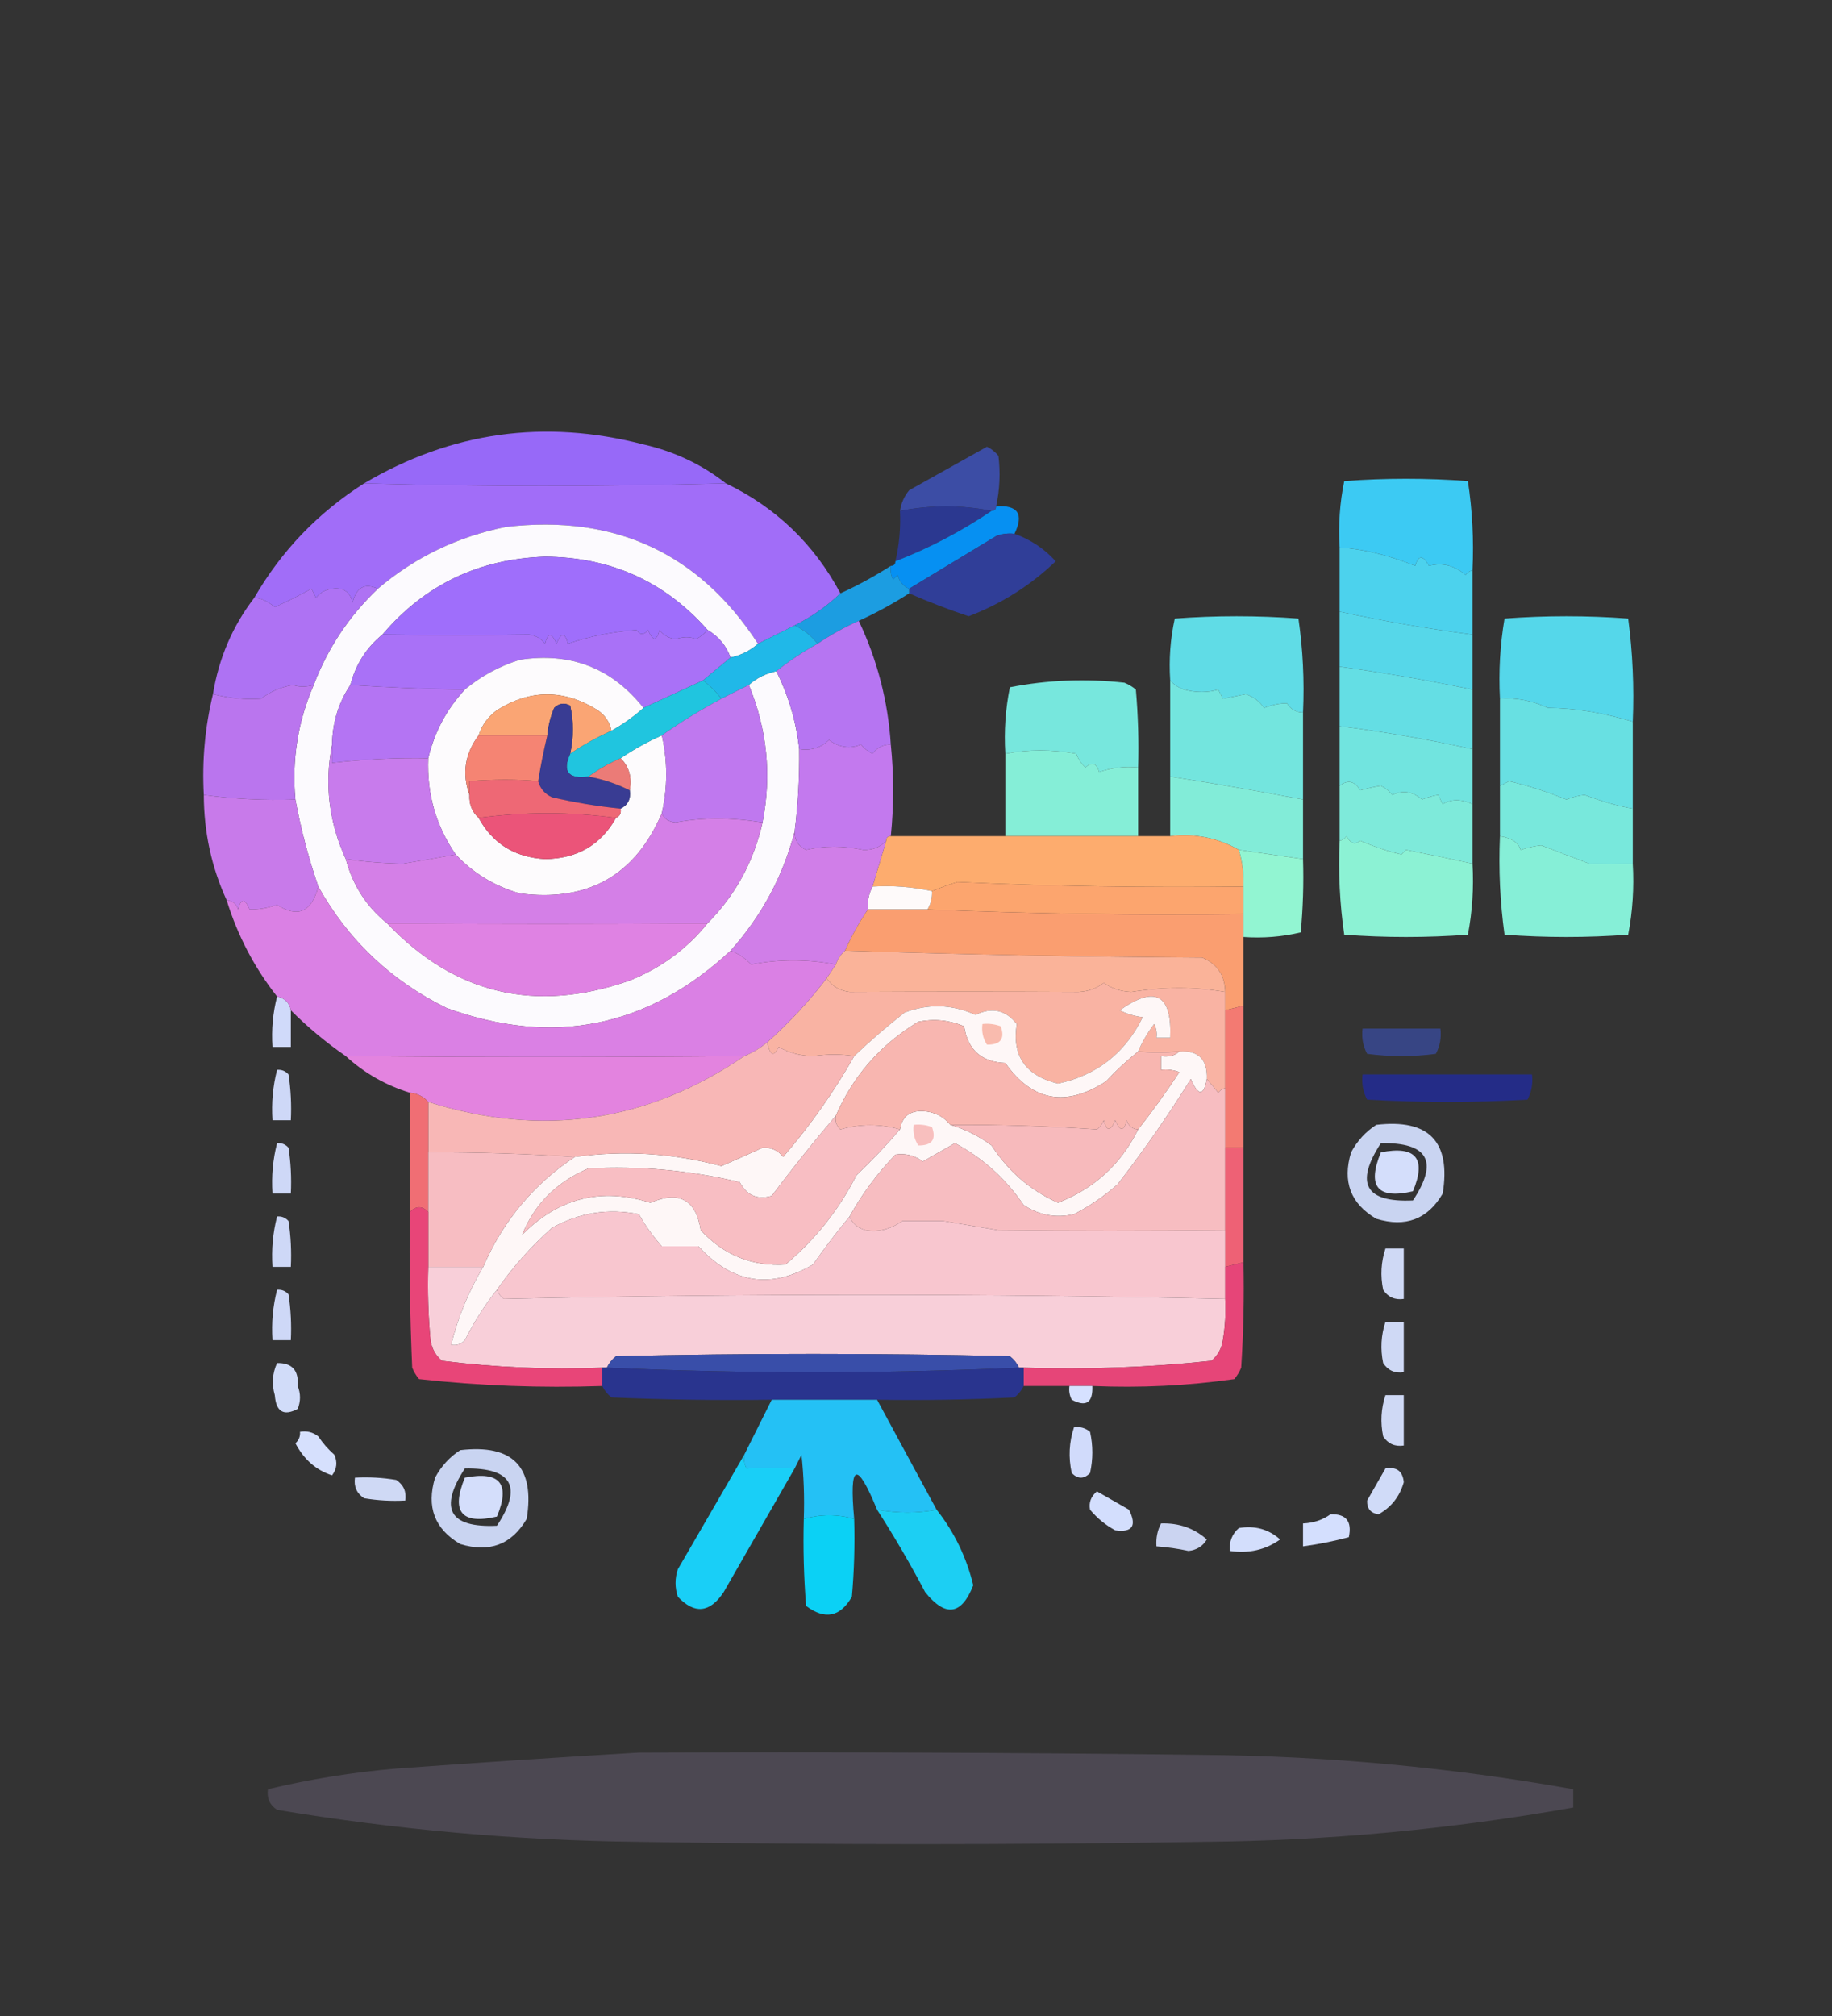 <svg xmlns="http://www.w3.org/2000/svg" xmlns:xlink="http://www.w3.org/1999/xlink" width="400px" height="440px" style="shape-rendering:geometricPrecision; text-rendering:geometricPrecision; image-rendering:optimizeQuality; fill-rule:evenodd; clip-rule:evenodd"><rect width="100%" height="100%" fill="#333333" stroke="none"/><g><path style="opacity:0.973" fill="#9a6bfd" d="M 158.5,105.5 C 131.469,106.2 105.135,106.2 79.5,105.5C 98.564,94.239 118.897,91.406 140.5,97C 147.227,98.533 153.227,101.366 158.5,105.5 Z"></path></g><g><path style="opacity:0.991" fill="#a26efa" d="M 79.5,105.5 C 105.135,106.2 131.469,106.2 158.5,105.5C 169.425,110.757 177.758,118.757 183.5,129.5C 180.516,132.326 177.183,134.659 173.5,136.5C 170.807,137.847 168.14,139.18 165.5,140.5C 152.64,120.743 134.307,112.243 110.5,115C 99.943,117.113 90.609,121.613 82.5,128.5C 79.645,127.18 77.812,128.18 77,131.5C 76.424,129.148 74.924,128.148 72.5,128.5C 71.005,128.709 69.839,129.376 69,130.5C 68.667,129.833 68.333,129.167 68,128.5C 65.404,129.938 62.738,131.271 60,132.5C 58.349,131.138 56.849,130.471 55.5,130.5C 61.431,120.235 69.431,111.902 79.5,105.5 Z"></path></g><g><path style="opacity:0.966" fill="#3c4ea9" d="M 217.5,110.5 C 217.5,111.167 217.167,111.5 216.5,111.5C 209.932,110.191 203.266,110.191 196.5,111.5C 196.751,109.83 197.418,108.33 198.5,107C 204.167,103.833 209.833,100.667 215.5,97.5C 216.478,97.977 217.311,98.643 218,99.5C 218.45,103.188 218.283,106.854 217.5,110.5 Z"></path></g><g><path style="opacity:0.96" fill="#2b3994" d="M 216.5,111.5 C 209.904,115.965 202.904,119.631 195.5,122.5C 196.344,118.901 196.677,115.234 196.5,111.5C 203.266,110.191 209.932,110.191 216.5,111.5 Z"></path></g><g><path style="opacity:1" fill="#3ccaf3" d="M 321.5,124.5 C 320.883,124.611 320.383,124.944 320,125.5C 317.57,123.392 314.904,122.725 312,123.5C 310.691,121.109 309.691,121.109 309,123.5C 303.134,121.152 297.634,119.818 292.5,119.5C 292.197,114.57 292.531,109.737 293.5,105C 302.5,104.333 311.5,104.333 320.5,105C 321.478,111.41 321.811,117.91 321.5,124.5 Z"></path></g><g><path style="opacity:1" fill="#fcfafe" d="M 165.5,140.5 C 163.819,142.008 161.819,143.008 159.5,143.5C 158.557,140.891 156.89,138.891 154.5,137.5C 145.163,126.92 133.33,121.586 119,121.5C 104.564,121.97 92.73,127.637 83.5,138.5C 79.99,141.358 77.657,145.024 76.5,149.5C 73.922,153.337 72.588,157.67 72.5,162.5C 70.805,171.11 71.805,179.443 75.5,187.5C 77.008,193.195 80.008,197.862 84.5,201.5C 99.327,217.037 116.993,221.203 137.5,214C 144.302,211.277 149.968,207.11 154.5,201.5C 160.564,195.378 164.564,188.044 166.5,179.5C 168.501,169.162 167.501,159.162 163.5,149.5C 165.181,147.992 167.181,146.992 169.5,146.5C 172.172,151.851 173.838,157.517 174.5,163.5C 174.575,169.529 174.241,175.529 173.5,181.5C 170.948,191.269 166.281,199.936 159.5,207.5C 141.444,224.278 120.778,228.445 97.5,220C 85.365,214.029 76.032,205.196 69.5,193.5C 67.359,187.268 65.692,180.934 64.5,174.5C 63.714,165.77 65.047,157.436 68.5,149.5C 71.572,141.43 76.239,134.43 82.5,128.5C 90.609,121.613 99.943,117.113 110.5,115C 134.307,112.243 152.64,120.743 165.5,140.5 Z"></path></g><g><path style="opacity:0.998" fill="#0690f2" d="M 217.5,110.5 C 222.26,110.201 223.594,112.201 221.5,116.5C 220.127,116.343 218.793,116.51 217.5,117C 211.103,120.859 204.77,124.692 198.5,128.5C 197.21,127.942 196.377,126.942 196,125.5C 195.667,125.833 195.333,126.167 195,126.5C 194.517,125.552 194.351,124.552 194.5,123.5C 195.167,123.5 195.5,123.167 195.5,122.5C 202.904,119.631 209.904,115.965 216.5,111.5C 217.167,111.5 217.5,111.167 217.5,110.5 Z"></path></g><g><path style="opacity:0.978" fill="#303f9a" d="M 221.5,116.5 C 225.025,117.759 228.025,119.759 230.5,122.5C 225.045,127.736 218.712,131.736 211.5,134.5C 207.07,133.024 202.737,131.358 198.5,129.5C 198.5,129.167 198.5,128.833 198.5,128.5C 204.77,124.692 211.103,120.859 217.5,117C 218.793,116.51 220.127,116.343 221.5,116.5 Z"></path></g><g><path style="opacity:1" fill="#9f6efb" d="M 154.5,137.5 C 153.828,138.267 152.995,138.934 152,139.5C 150.704,138.932 149.204,138.932 147.5,139.5C 146.006,139.291 144.839,138.624 144,137.5C 143.374,139.991 142.541,139.991 141.5,137.5C 140.575,138.641 139.741,138.641 139,137.5C 133.781,137.86 128.781,138.86 124,140.5C 123.374,138.009 122.541,138.009 121.5,140.5C 120.459,138.009 119.626,138.009 119,140.5C 118.161,139.376 116.994,138.709 115.5,138.5C 104.979,138.664 94.312,138.664 83.5,138.5C 92.73,127.637 104.564,121.97 119,121.5C 133.33,121.586 145.163,126.92 154.5,137.5 Z"></path></g><g><path style="opacity:0.925" fill="#1aa5ef" d="M 194.5,123.5 C 194.351,124.552 194.517,125.552 195,126.5C 195.333,126.167 195.667,125.833 196,125.5C 196.377,126.942 197.21,127.942 198.5,128.5C 198.5,128.833 198.5,129.167 198.5,129.5C 194.966,131.766 191.3,133.766 187.5,135.5C 184.339,136.913 181.339,138.58 178.5,140.5C 177.218,138.82 175.551,137.487 173.5,136.5C 177.183,134.659 180.516,132.326 183.5,129.5C 187.327,127.754 190.993,125.754 194.5,123.5 Z"></path></g><g><path style="opacity:1" fill="#4cd2ed" d="M 292.5,119.5 C 297.634,119.818 303.134,121.152 309,123.5C 309.691,121.109 310.691,121.109 312,123.5C 314.904,122.725 317.57,123.392 320,125.5C 320.383,124.944 320.883,124.611 321.5,124.5C 321.5,129.167 321.5,133.833 321.5,138.5C 311.928,137.268 302.261,135.601 292.5,133.5C 292.5,128.833 292.5,124.167 292.5,119.5 Z"></path></g><g><path style="opacity:1" fill="#56d7e9" d="M 292.5,133.5 C 302.261,135.601 311.928,137.268 321.5,138.5C 321.5,142.5 321.5,146.5 321.5,150.5C 312.141,148.55 302.475,146.883 292.5,145.5C 292.5,141.5 292.5,137.5 292.5,133.5 Z"></path></g><g><path style="opacity:1" fill="#a971f7" d="M 154.5,137.5 C 156.89,138.891 158.557,140.891 159.5,143.5C 157.5,145.167 155.5,146.833 153.5,148.5C 149.167,150.5 144.833,152.5 140.5,154.5C 133.593,145.806 124.593,142.306 113.5,144C 109.025,145.402 105.025,147.569 101.5,150.5C 93.04,150.382 84.706,150.049 76.5,149.5C 77.657,145.024 79.99,141.358 83.5,138.5C 94.312,138.664 104.979,138.664 115.5,138.5C 116.994,138.709 118.161,139.376 119,140.5C 119.626,138.009 120.459,138.009 121.5,140.5C 122.541,138.009 123.374,138.009 124,140.5C 128.781,138.86 133.781,137.86 139,137.5C 139.741,138.641 140.575,138.641 141.5,137.5C 142.541,139.991 143.374,139.991 144,137.5C 144.839,138.624 146.006,139.291 147.5,139.5C 149.204,138.932 150.704,138.932 152,139.5C 152.995,138.934 153.828,138.267 154.5,137.5 Z"></path></g><g><path style="opacity:0.989" fill="#b073f5" d="M 82.5,128.5 C 76.239,134.43 71.572,141.43 68.5,149.5C 66.799,149.966 65.299,149.966 64,149.5C 61.371,149.928 59.038,150.928 57,152.5C 53.61,152.743 50.11,152.409 46.5,151.5C 47.772,143.661 50.772,136.661 55.5,130.5C 56.849,130.471 58.349,131.138 60,132.5C 62.738,131.271 65.404,129.938 68,128.5C 68.333,129.167 68.667,129.833 69,130.5C 69.839,129.376 71.005,128.709 72.5,128.5C 74.924,128.148 76.424,129.148 77,131.5C 77.812,128.18 79.645,127.18 82.5,128.5 Z"></path></g><g><path style="opacity:1" fill="#60dce6" d="M 284.5,155.5 C 282.983,155.489 281.816,154.823 281,153.5C 279.417,153.493 277.751,153.826 276,154.5C 275.009,153.061 273.676,152.061 272,151.5C 270.333,151.833 268.667,152.167 267,152.5C 266.667,151.833 266.333,151.167 266,150.5C 263.684,151.196 261.184,151.196 258.5,150.5C 257.261,150.058 256.261,149.391 255.5,148.5C 255.2,143.901 255.533,139.401 256.5,135C 265.5,134.333 274.5,134.333 283.5,135C 284.479,141.744 284.812,148.578 284.5,155.5 Z"></path></g><g><path style="opacity:1" fill="#fdfbfd" d="M 140.5,154.5 C 138.381,156.4 136.047,158.066 133.5,159.5C 133.141,157.629 132.141,156.129 130.5,155C 123.138,150.402 115.804,150.402 108.5,155C 106.536,156.451 105.203,158.284 104.5,160.5C 101.5,164.508 100.834,168.841 102.5,173.5C 102.402,175.553 103.069,177.22 104.5,178.5C 107.569,184.128 112.402,187.128 119,187.5C 126.023,187.414 131.19,184.414 134.5,178.5C 135.338,178.158 135.672,177.492 135.5,176.5C 137.104,175.713 137.771,174.38 137.5,172.5C 138.01,169.612 137.344,167.279 135.5,165.5C 138.304,163.595 141.304,161.929 144.5,160.5C 145.78,166.18 145.78,171.847 144.5,177.5C 138.682,191.081 128.349,196.914 113.5,195C 108.005,193.424 103.338,190.591 99.5,186.5C 95.178,180.221 93.178,173.221 93.5,165.5C 94.867,159.764 97.534,154.764 101.5,150.5C 105.025,147.569 109.025,145.402 113.5,144C 124.593,142.306 133.593,145.806 140.5,154.5 Z"></path></g><g><path style="opacity:1" fill="#20b8e8" d="M 173.5,136.5 C 175.551,137.487 177.218,138.82 178.5,140.5C 175.291,142.265 172.291,144.265 169.5,146.5C 167.181,146.992 165.181,147.992 163.5,149.5C 161.517,150.471 159.517,151.471 157.5,152.5C 156.375,151 155.041,149.667 153.5,148.5C 155.5,146.833 157.5,145.167 159.5,143.5C 161.819,143.008 163.819,142.008 165.5,140.5C 168.14,139.18 170.807,137.847 173.5,136.5 Z"></path></g><g><path style="opacity:1" fill="#55d7ea" d="M 356.5,157.5 C 349.998,155.547 343.831,154.547 338,154.5C 334.463,152.895 330.963,152.228 327.5,152.5C 327.192,146.575 327.525,140.741 328.5,135C 337.5,134.333 346.5,134.333 355.5,135C 356.481,142.413 356.814,149.913 356.5,157.5 Z"></path></g><g><path style="opacity:1" fill="#b474f3" d="M 76.5,149.5 C 84.706,150.049 93.04,150.382 101.5,150.5C 97.534,154.764 94.867,159.764 93.5,165.5C 86.588,165.368 79.588,165.702 72.5,166.5C 72.5,165.167 72.5,163.833 72.5,162.5C 72.588,157.67 73.922,153.337 76.5,149.5 Z"></path></g><g><path style="opacity:0.997" fill="#b675f2" d="M 187.5,135.5 C 191.551,144.036 193.884,153.036 194.5,162.5C 192.857,162.48 191.524,163.147 190.5,164.5C 189.522,164.023 188.689,163.357 188,162.5C 185.58,163.488 183.247,163.155 181,161.5C 179.211,163.229 177.044,163.896 174.5,163.5C 173.838,157.517 172.172,151.851 169.5,146.5C 172.291,144.265 175.291,142.265 178.5,140.5C 181.339,138.58 184.339,136.913 187.5,135.5 Z"></path></g><g><path style="opacity:1" fill="#64dee4" d="M 292.5,145.5 C 302.475,146.883 312.141,148.55 321.5,150.5C 321.5,154.833 321.5,159.167 321.5,163.5C 311.693,161.359 302.027,159.693 292.5,158.5C 292.5,154.167 292.5,149.833 292.5,145.5 Z"></path></g><g><path style="opacity:1" fill="#faa574" d="M 133.5,159.5 C 130.339,160.913 127.339,162.58 124.5,164.5C 125.266,160.918 125.266,157.418 124.5,154C 123.216,153.316 122.049,153.483 121,154.5C 120.187,156.436 119.687,158.436 119.5,160.5C 114.5,160.5 109.5,160.5 104.5,160.5C 105.203,158.284 106.536,156.451 108.5,155C 115.804,150.402 123.138,150.402 130.5,155C 132.141,156.129 133.141,157.629 133.5,159.5 Z"></path></g><g><path style="opacity:1" fill="#20c5df" d="M 153.5,148.5 C 155.041,149.667 156.375,151 157.5,152.5C 152.963,154.93 148.63,157.597 144.5,160.5C 141.304,161.929 138.304,163.595 135.5,165.5C 133.004,166.58 130.67,167.914 128.5,169.5C 124.065,170.078 122.732,168.411 124.5,164.5C 127.339,162.58 130.339,160.913 133.5,159.5C 136.047,158.066 138.381,156.4 140.5,154.5C 144.833,152.5 149.167,150.5 153.5,148.5 Z"></path></g><g><path style="opacity:1" fill="#77e7dd" d="M 248.5,167.5 C 245.552,167.223 242.719,167.556 240,168.5C 239.395,166.519 238.395,166.185 237,167.5C 236.085,166.672 235.419,165.672 235,164.5C 229.645,163.536 224.479,163.536 219.5,164.5C 219.197,159.57 219.531,154.737 220.5,150C 228.73,148.396 237.063,148.063 245.5,149C 246.416,149.374 247.25,149.874 248,150.5C 248.499,156.157 248.666,161.824 248.5,167.5 Z"></path></g><g><path style="opacity:1" fill="#73e5de" d="M 255.5,148.5 C 256.261,149.391 257.261,150.058 258.5,150.5C 261.184,151.196 263.684,151.196 266,150.5C 266.333,151.167 266.667,151.833 267,152.5C 268.667,152.167 270.333,151.833 272,151.5C 273.676,152.061 275.009,153.061 276,154.5C 277.751,153.826 279.417,153.493 281,153.5C 281.816,154.823 282.983,155.489 284.5,155.5C 284.5,161.833 284.5,168.167 284.5,174.5C 274.868,172.676 265.201,171.009 255.5,169.5C 255.5,162.5 255.5,155.5 255.5,148.5 Z"></path></g><g><path style="opacity:0.99" fill="#bc76f0" d="M 68.5,149.5 C 65.047,157.436 63.714,165.77 64.5,174.5C 57.711,174.73 51.044,174.397 44.5,173.5C 44.091,166.014 44.758,158.681 46.5,151.5C 50.11,152.409 53.61,152.743 57,152.5C 59.038,150.928 61.371,149.928 64,149.5C 65.299,149.966 66.799,149.966 68.5,149.5 Z"></path></g><g><path style="opacity:1" fill="#71e4df" d="M 292.5,158.5 C 302.027,159.693 311.693,161.359 321.5,163.5C 321.5,167.5 321.5,171.5 321.5,175.5C 319.042,174.377 316.875,174.377 315,175.5C 314.667,174.833 314.333,174.167 314,173.5C 312.883,173.665 311.716,173.998 310.5,174.5C 308.436,172.739 306.269,172.405 304,173.5C 303.311,172.643 302.478,171.977 301.5,171.5C 300.033,171.723 298.533,172.056 297,172.5C 295.774,170.452 294.274,170.119 292.5,171.5C 292.5,167.167 292.5,162.833 292.5,158.5 Z"></path></g><g><path style="opacity:1" fill="#68e0e2" d="M 356.5,157.5 C 356.5,163.833 356.5,170.167 356.5,176.5C 353.202,175.915 349.702,174.915 346,173.5C 344.732,173.616 343.398,173.949 342,174.5C 337.967,172.856 333.8,171.523 329.5,170.5C 328.817,170.863 328.15,171.196 327.5,171.5C 327.5,165.167 327.5,158.833 327.5,152.5C 330.963,152.228 334.463,152.895 338,154.5C 343.831,154.547 349.998,155.547 356.5,157.5 Z"></path></g><g><path style="opacity:1" fill="#393c93" d="M 124.5,164.5 C 122.732,168.411 124.065,170.078 128.5,169.5C 131.606,170.047 134.606,171.047 137.5,172.5C 137.771,174.38 137.104,175.713 135.5,176.5C 130.457,175.992 125.457,175.158 120.5,174C 118.944,173.28 117.944,172.113 117.5,170.5C 118.04,167.135 118.706,163.802 119.5,160.5C 119.687,158.436 120.187,156.436 121,154.5C 122.049,153.483 123.216,153.316 124.5,154C 125.266,157.418 125.266,160.918 124.5,164.5 Z"></path></g><g><path style="opacity:1" fill="#f58473" d="M 104.5,160.5 C 109.5,160.5 114.5,160.5 119.5,160.5C 118.706,163.802 118.04,167.135 117.5,170.5C 112.923,170.082 107.923,170.082 102.5,170.5C 102.5,171.5 102.5,172.5 102.5,173.5C 100.834,168.841 101.5,164.508 104.5,160.5 Z"></path></g><g><path style="opacity:1" fill="#eb7b77" d="M 135.5,165.5 C 137.344,167.279 138.01,169.612 137.5,172.5C 134.606,171.047 131.606,170.047 128.5,169.5C 130.67,167.914 133.004,166.58 135.5,165.5 Z"></path></g><g><path style="opacity:1" fill="#85eed7" d="M 248.5,167.5 C 248.5,172.5 248.5,177.5 248.5,182.5C 238.833,182.5 229.167,182.5 219.5,182.5C 219.5,176.5 219.5,170.5 219.5,164.5C 224.479,163.536 229.645,163.536 235,164.5C 235.419,165.672 236.085,166.672 237,167.5C 238.395,166.185 239.395,166.519 240,168.5C 242.719,167.556 245.552,167.223 248.5,167.5 Z"></path></g><g><path style="opacity:1" fill="#82ecd8" d="M 255.5,169.5 C 265.201,171.009 274.868,172.676 284.5,174.5C 284.5,178.833 284.5,183.167 284.5,187.5C 279.788,186.817 275.122,186.15 270.5,185.5C 265.928,182.867 260.928,181.867 255.5,182.5C 255.5,178.167 255.5,173.833 255.5,169.5 Z"></path></g><g><path style="opacity:1" fill="#ee6875" d="M 117.5,170.5 C 117.944,172.113 118.944,173.28 120.5,174C 125.457,175.158 130.457,175.992 135.5,176.5C 135.672,177.492 135.338,178.158 134.5,178.5C 124.5,177.167 114.5,177.167 104.5,178.5C 103.069,177.22 102.402,175.553 102.5,173.5C 102.5,172.5 102.5,171.5 102.5,170.5C 107.923,170.082 112.923,170.082 117.5,170.5 Z"></path></g><g><path style="opacity:1" fill="#bf78ef" d="M 163.5,149.5 C 167.501,159.162 168.501,169.162 166.5,179.5C 159.615,178.403 153.282,178.403 147.5,179.5C 145.97,179.36 144.97,178.693 144.5,177.5C 145.78,171.847 145.78,166.18 144.5,160.5C 148.63,157.597 152.963,154.93 157.5,152.5C 159.517,151.471 161.517,150.471 163.5,149.5 Z"></path></g><g><path style="opacity:1" fill="#7eeada" d="M 321.5,175.5 C 321.5,179.833 321.5,184.167 321.5,188.5C 316.962,187.503 312.129,186.503 307,185.5C 306.667,185.833 306.333,186.167 306,186.5C 303.178,185.856 300.178,184.856 297,183.5C 295.853,184.458 294.853,184.125 294,182.5C 293.617,183.056 293.117,183.389 292.5,183.5C 292.5,179.5 292.5,175.5 292.5,171.5C 294.274,170.119 295.774,170.452 297,172.5C 298.533,172.056 300.033,171.723 301.5,171.5C 302.478,171.977 303.311,172.643 304,173.5C 306.269,172.405 308.436,172.739 310.5,174.5C 311.716,173.998 312.883,173.665 314,173.5C 314.333,174.167 314.667,174.833 315,175.5C 316.875,174.377 319.042,174.377 321.5,175.5 Z"></path></g><g><path style="opacity:1" fill="#78e8dc" d="M 356.5,176.5 C 356.5,180.5 356.5,184.5 356.5,188.5C 353.294,188.684 350.128,188.684 347,188.5C 343.78,187.291 340.28,185.957 336.5,184.5C 334.962,184.673 333.462,185.006 332,185.5C 331.574,183.926 330.074,182.926 327.5,182.5C 327.5,178.833 327.5,175.167 327.5,171.5C 328.15,171.196 328.817,170.863 329.5,170.5C 333.8,171.523 337.967,172.856 342,174.5C 343.398,173.949 344.732,173.616 346,173.5C 349.702,174.915 353.202,175.915 356.5,176.5 Z"></path></g><g><path style="opacity:1" fill="#c87bec" d="M 72.5,162.5 C 72.5,163.833 72.5,165.167 72.5,166.5C 79.588,165.702 86.588,165.368 93.5,165.5C 93.178,173.221 95.178,180.221 99.5,186.5C 95.769,187.196 91.935,187.862 88,188.5C 83.744,188.424 79.577,188.09 75.5,187.5C 71.805,179.443 70.805,171.11 72.5,162.5 Z"></path></g><g><path style="opacity:1" fill="#c379ee" d="M 194.5,162.5 C 195.18,169.127 195.18,175.794 194.5,182.5C 193.833,182.5 193.5,182.833 193.5,183.5C 192.181,184.897 190.514,185.563 188.5,185.5C 184.105,184.558 179.938,184.558 176,185.5C 174.294,184.692 173.461,183.359 173.5,181.5C 174.241,175.529 174.575,169.529 174.5,163.5C 177.044,163.896 179.211,163.229 181,161.5C 183.247,163.155 185.58,163.488 188,162.5C 188.689,163.357 189.522,164.023 190.5,164.5C 191.524,163.147 192.857,162.48 194.5,162.5 Z"></path></g><g><path style="opacity:1" fill="#eb5479" d="M 134.5,178.5 C 131.19,184.414 126.023,187.414 119,187.5C 112.402,187.128 107.569,184.128 104.5,178.5C 114.5,177.167 124.5,177.167 134.5,178.5 Z"></path></g><g><path style="opacity:0.994" fill="#c97beb" d="M 44.5,173.5 C 51.044,174.397 57.711,174.73 64.5,174.5C 65.692,180.934 67.359,187.268 69.5,193.5C 68.044,199.073 65.044,200.406 60.5,197.5C 58.314,198.221 56.314,198.555 54.5,198.5C 53.459,196.009 52.626,196.009 52,198.5C 51.583,197.244 50.75,196.577 49.5,196.5C 46.192,189.302 44.525,181.635 44.5,173.5 Z"></path></g><g><path style="opacity:1" fill="#fdac6e" d="M 194.5,182.5 C 202.833,182.5 211.167,182.5 219.5,182.5C 229.167,182.5 238.833,182.5 248.5,182.5C 250.833,182.5 253.167,182.5 255.5,182.5C 260.928,181.867 265.928,182.867 270.5,185.5C 271.265,188.096 271.599,190.763 271.5,193.5C 250.099,193.758 229.265,193.425 209,192.5C 207.052,193.109 205.218,193.776 203.5,194.5C 199.265,193.564 194.931,193.231 190.5,193.5C 191.497,190.183 192.497,186.85 193.5,183.5C 193.5,182.833 193.833,182.5 194.5,182.5 Z"></path></g><g><path style="opacity:1" fill="#8cf2d4" d="M 321.5,188.5 C 321.805,193.762 321.471,198.928 320.5,204C 311.5,204.667 302.5,204.667 293.5,204C 292.521,197.256 292.188,190.422 292.5,183.5C 293.117,183.389 293.617,183.056 294,182.5C 294.853,184.125 295.853,184.458 297,183.5C 300.178,184.856 303.178,185.856 306,186.5C 306.333,186.167 306.667,185.833 307,185.5C 312.129,186.503 316.962,187.503 321.5,188.5 Z"></path></g><g><path style="opacity:0.999" fill="#86efd7" d="M 327.5,182.5 C 330.074,182.926 331.574,183.926 332,185.5C 333.462,185.006 334.962,184.673 336.5,184.5C 340.28,185.957 343.78,187.291 347,188.5C 350.128,188.684 353.294,188.684 356.5,188.5C 356.805,193.762 356.471,198.928 355.5,204C 346.5,204.667 337.5,204.667 328.5,204C 327.52,196.921 327.187,189.755 327.5,182.5 Z"></path></g><g><path style="opacity:1" fill="#92f5d2" d="M 270.5,185.5 C 275.122,186.15 279.788,186.817 284.5,187.5C 284.666,192.844 284.499,198.177 284,203.5C 279.934,204.464 275.767,204.797 271.5,204.5C 271.5,202.833 271.5,201.167 271.5,199.5C 271.5,197.5 271.5,195.5 271.5,193.5C 271.599,190.763 271.265,188.096 270.5,185.5 Z"></path></g><g><path style="opacity:1" fill="#fca56e" d="M 271.5,193.5 C 271.5,195.5 271.5,197.5 271.5,199.5C 248.88,199.78 225.88,199.447 202.5,198.5C 203.234,197.292 203.567,195.959 203.5,194.5C 205.218,193.776 207.052,193.109 209,192.5C 229.265,193.425 250.099,193.758 271.5,193.5 Z"></path></g><g><path style="opacity:1" fill="#fefafa" d="M 190.5,193.5 C 194.931,193.231 199.265,193.564 203.5,194.5C 203.567,195.959 203.234,197.292 202.5,198.5C 198.167,198.5 193.833,198.5 189.5,198.5C 189.366,196.708 189.699,195.042 190.5,193.5 Z"></path></g><g><path style="opacity:1" fill="#d47fe7" d="M 144.5,177.5 C 144.97,178.693 145.97,179.36 147.5,179.5C 153.282,178.403 159.615,178.403 166.5,179.5C 164.564,188.044 160.564,195.378 154.5,201.5C 131.41,201.681 108.076,201.681 84.5,201.5C 80.008,197.862 77.008,193.195 75.5,187.5C 79.577,188.09 83.744,188.424 88,188.5C 91.935,187.862 95.769,187.196 99.5,186.5C 103.338,190.591 108.005,193.424 113.5,195C 128.349,196.914 138.682,191.081 144.5,177.5 Z"></path></g><g><path style="opacity:1" fill="#d07ee8" d="M 173.5,181.5 C 173.461,183.359 174.294,184.692 176,185.5C 179.938,184.558 184.105,184.558 188.5,185.5C 190.514,185.563 192.181,184.897 193.5,183.5C 192.497,186.85 191.497,190.183 190.5,193.5C 189.699,195.042 189.366,196.708 189.5,198.5C 187.595,201.304 185.929,204.304 184.5,207.5C 183.599,208.29 182.932,209.29 182.5,210.5C 176.297,209.321 170.13,209.321 164,210.5C 162.69,209.103 161.19,208.103 159.5,207.5C 166.281,199.936 170.948,191.269 173.5,181.5 Z"></path></g><g><path style="opacity:1" fill="#fa9e70" d="M 189.5,198.5 C 193.833,198.5 198.167,198.5 202.5,198.5C 225.88,199.447 248.88,199.78 271.5,199.5C 271.5,201.167 271.5,202.833 271.5,204.5C 271.5,209.5 271.5,214.5 271.5,219.5C 270.167,219.833 268.833,220.167 267.5,220.5C 267.5,219.167 267.5,217.833 267.5,216.5C 267.456,212.91 265.789,210.41 262.5,209C 236.33,208.832 210.33,208.332 184.5,207.5C 185.929,204.304 187.595,201.304 189.5,198.5 Z"></path></g><g><path style="opacity:1" fill="#df82e3" d="M 84.5,201.5 C 108.076,201.681 131.41,201.681 154.5,201.5C 149.968,207.11 144.302,211.277 137.5,214C 116.993,221.203 99.327,217.037 84.5,201.5 Z"></path></g><g><path style="opacity:1" fill="#fab399" d="M 184.5,207.5 C 210.33,208.332 236.33,208.832 262.5,209C 265.789,210.41 267.456,212.91 267.5,216.5C 260.948,215.361 254.114,215.361 247,216.5C 244.698,216.4 242.698,215.733 241,214.5C 239.475,215.72 237.641,216.387 235.5,216.5C 219.11,216.414 202.443,216.414 185.5,216.5C 183.307,216.229 181.641,215.229 180.5,213.5C 181.167,212.5 181.833,211.5 182.5,210.5C 182.932,209.29 183.599,208.29 184.5,207.5 Z"></path></g><g><path style="opacity:1" fill="#f9b3a3" d="M 180.5,213.5 C 181.641,215.229 183.307,216.229 185.5,216.5C 202.443,216.414 219.11,216.414 235.5,216.5C 237.641,216.387 239.475,215.72 241,214.5C 242.698,215.733 244.698,216.4 247,216.5C 254.114,215.361 260.948,215.361 267.5,216.5C 267.5,217.833 267.5,219.167 267.5,220.5C 267.5,226.167 267.5,231.833 267.5,237.5C 266.883,237.611 266.383,237.944 266,238.5C 265.148,237.429 264.315,236.429 263.5,235.5C 263.653,231.202 261.653,229.202 257.5,229.5C 254.29,229.751 251.29,229.751 248.5,229.5C 249.391,227.391 250.558,225.391 252,223.5C 252.483,224.448 252.649,225.448 252.5,226.5C 253.5,226.5 254.5,226.5 255.5,226.5C 255.904,217.018 252.237,215.018 244.5,220.5C 246.078,221.298 247.744,221.798 249.5,222C 245.66,229.845 239.493,234.678 231,236.5C 223.899,234.768 220.899,230.435 222,223.5C 219.58,220.415 216.58,219.749 213,221.5C 207.864,219.186 202.697,219.019 197.5,221C 193.666,224.002 190,227.169 186.5,230.5C 183.706,230.042 180.706,230.042 177.5,230.5C 174.713,230.426 172.213,229.76 170,228.5C 168.993,230.742 168.159,230.408 167.5,227.5C 172.289,223.255 176.622,218.589 180.5,213.5 Z"></path></g><g><path style="opacity:0.977" fill="#d4defe" d="M 60.5,217.5 C 62.19,217.856 63.19,218.856 63.5,220.5C 63.5,223.167 63.5,225.833 63.5,228.5C 62.167,228.5 60.833,228.5 59.5,228.5C 59.244,224.731 59.577,221.064 60.5,217.5 Z"></path></g><g><path style="opacity:0.994" fill="#db81e5" d="M 69.5,193.5 C 76.032,205.196 85.365,214.029 97.5,220C 120.778,228.445 141.444,224.278 159.5,207.5C 161.19,208.103 162.69,209.103 164,210.5C 170.13,209.321 176.297,209.321 182.5,210.5C 181.833,211.5 181.167,212.5 180.5,213.5C 176.622,218.589 172.289,223.255 167.5,227.5C 165.999,228.752 164.332,229.752 162.5,230.5C 133.627,230.756 104.627,230.756 75.5,230.5C 71.208,227.543 67.208,224.21 63.5,220.5C 63.19,218.856 62.19,217.856 60.5,217.5C 55.55,211.204 51.883,204.204 49.5,196.5C 50.75,196.577 51.583,197.244 52,198.5C 52.626,196.009 53.459,196.009 54.5,198.5C 56.314,198.555 58.314,198.221 60.5,197.5C 65.044,200.406 68.044,199.073 69.5,193.5 Z"></path></g><g><path style="opacity:1" fill="#fef7f7" d="M 248.5,229.5 C 246.037,231.461 243.703,233.628 241.5,236C 232.741,241.705 225.408,240.372 219.5,232C 214.298,231.798 211.298,229.131 210.5,224C 207.262,222.632 203.928,222.299 200.5,223C 192.286,227.954 186.286,234.787 182.5,243.5C 177.67,249.168 173.003,255.001 168.5,261C 165.404,261.927 163.07,260.927 161.5,258C 150.624,255.423 139.624,254.423 128.5,255C 121.521,257.978 116.688,262.812 114,269.5C 121.966,261.443 131.299,259.109 142,262.5C 148.298,259.815 151.965,261.815 153,268.5C 158.044,273.944 164.21,276.444 171.5,276C 177.968,270.58 183.135,264.08 187,256.5C 190.371,253.297 193.538,249.964 196.5,246.5C 196.956,243.714 198.623,242.381 201.5,242.5C 203.955,242.628 205.955,243.628 207.5,245.5C 210.676,246.421 213.676,247.921 216.5,250C 220.148,255.655 224.981,259.822 231,262.5C 238.906,259.427 244.739,254.094 248.5,246.5C 251.637,242.515 254.637,238.348 257.5,234C 256.207,233.51 254.873,233.343 253.5,233.5C 253.5,232.5 253.5,231.5 253.5,230.5C 255.099,230.768 256.432,230.434 257.5,229.5C 261.653,229.202 263.653,231.202 263.5,235.5C 262.807,239.278 261.64,239.278 260,235.5C 255.056,243.443 249.723,251.109 244,258.5C 241.108,261.057 237.941,263.224 234.5,265C 230.548,265.912 226.881,265.245 223.5,263C 219.568,257.231 214.568,252.731 208.5,249.5C 206.167,250.833 203.833,252.167 201.5,253.5C 199.677,252.155 197.677,251.655 195.5,252C 191.539,256.114 188.205,260.614 185.5,265.5C 182.732,268.842 180.066,272.342 177.5,276C 168.225,281.446 159.891,280.113 152.5,272C 149.833,272 147.167,272 144.5,272C 142.553,269.817 140.886,267.484 139.5,265C 132.751,263.669 126.418,264.669 120.5,268C 115.921,272.074 111.921,276.574 108.5,281.5C 105.832,284.859 103.499,288.525 101.5,292.5C 100.675,293.386 99.675,293.719 98.5,293.5C 99.992,287.513 102.325,281.846 105.5,276.5C 109.826,266.493 116.493,258.493 125.5,252.5C 136.275,251.007 146.941,251.673 157.5,254.5C 160.495,253.205 163.495,251.872 166.5,250.5C 168.374,250.39 169.874,251.056 171,252.5C 176.924,245.634 182.091,238.301 186.5,230.5C 190,227.169 193.666,224.002 197.5,221C 202.697,219.019 207.864,219.186 213,221.5C 216.58,219.749 219.58,220.415 222,223.5C 220.899,230.435 223.899,234.768 231,236.5C 239.493,234.678 245.66,229.845 249.5,222C 247.744,221.798 246.078,221.298 244.5,220.5C 252.237,215.018 255.904,217.018 255.5,226.5C 254.5,226.5 253.5,226.5 252.5,226.5C 252.649,225.448 252.483,224.448 252,223.5C 250.558,225.391 249.391,227.391 248.5,229.5 Z"></path></g><g><path style="opacity:1" fill="#f9bbae" d="M 214.5,223.5 C 215.873,223.343 217.207,223.51 218.5,224C 219.474,226.702 218.474,228.035 215.5,228C 214.62,226.644 214.286,225.144 214.5,223.5 Z"></path></g><g><path style="opacity:0.678" fill="#3a4fab" d="M 297.5,224.5 C 303.167,224.5 308.833,224.5 314.5,224.5C 314.739,226.467 314.406,228.301 313.5,230C 308.5,230.667 303.5,230.667 298.5,230C 297.594,228.301 297.261,226.467 297.5,224.5 Z"></path></g><g><path style="opacity:0.96" fill="#d4dfff" d="M 60.5,233.5 C 61.496,233.414 62.329,233.748 63,234.5C 63.498,237.817 63.665,241.15 63.5,244.5C 62.167,244.5 60.833,244.5 59.5,244.5C 59.244,240.731 59.577,237.064 60.5,233.5 Z"></path></g><g><path style="opacity:0.995" fill="#e484e0" d="M 162.5,230.5 C 141.272,244.98 118.272,248.313 93.5,240.5C 92.486,239.326 91.153,238.66 89.5,238.5C 84.173,236.841 79.507,234.174 75.5,230.5C 104.627,230.756 133.627,230.756 162.5,230.5 Z"></path></g><g><path style="opacity:0.997" fill="#242c87" d="M 297.5,234.5 C 309.833,234.5 322.167,234.5 334.5,234.5C 334.739,236.467 334.406,238.301 333.5,240C 321.833,240.667 310.167,240.667 298.5,240C 297.594,238.301 297.261,236.467 297.5,234.5 Z"></path></g><g><path style="opacity:1" fill="#f8b6b0" d="M 248.5,229.5 C 251.29,229.751 254.29,229.751 257.5,229.5C 256.432,230.434 255.099,230.768 253.5,230.5C 253.5,231.5 253.5,232.5 253.5,233.5C 254.873,233.343 256.207,233.51 257.5,234C 254.637,238.348 251.637,242.515 248.5,246.5C 247.25,246.423 246.417,245.756 246,244.5C 245.374,246.991 244.541,246.991 243.5,244.5C 242.459,246.991 241.626,246.991 241,244.5C 240.692,245.308 240.192,245.975 239.5,246.5C 229.138,245.789 218.471,245.456 207.5,245.5C 205.955,243.628 203.955,242.628 201.5,242.5C 198.623,242.381 196.956,243.714 196.5,246.5C 192.162,245.276 187.829,245.276 183.5,246.5C 182.614,245.675 182.281,244.675 182.5,243.5C 186.286,234.787 192.286,227.954 200.5,223C 203.928,222.299 207.262,222.632 210.5,224C 211.298,229.131 214.298,231.798 219.5,232C 225.408,240.372 232.741,241.705 241.5,236C 243.703,233.628 246.037,231.461 248.5,229.5 Z"></path></g><g><path style="opacity:1" fill="#f8b7b6" d="M 167.5,227.5 C 168.159,230.408 168.993,230.742 170,228.5C 172.213,229.76 174.713,230.426 177.5,230.5C 180.706,230.042 183.706,230.042 186.5,230.5C 182.091,238.301 176.924,245.634 171,252.5C 169.874,251.056 168.374,250.39 166.5,250.5C 163.495,251.872 160.495,253.205 157.5,254.5C 146.941,251.673 136.275,251.007 125.5,252.5C 115.012,251.815 104.346,251.481 93.5,251.5C 93.5,247.833 93.5,244.167 93.5,240.5C 118.272,248.313 141.272,244.98 162.5,230.5C 164.332,229.752 165.999,228.752 167.5,227.5 Z"></path></g><g><path style="opacity:1" fill="#f37a72" d="M 271.5,219.5 C 271.5,229.833 271.5,240.167 271.5,250.5C 270.167,250.5 268.833,250.5 267.5,250.5C 267.5,246.167 267.5,241.833 267.5,237.5C 267.5,231.833 267.5,226.167 267.5,220.5C 268.833,220.167 270.167,219.833 271.5,219.5 Z"></path></g><g><path style="opacity:1" fill="#f8bfbe" d="M 199.5,245.5 C 200.873,245.343 202.207,245.51 203.5,246C 204.474,248.702 203.474,250.035 200.5,250C 199.62,248.644 199.286,247.144 199.5,245.5 Z"></path></g><g><path style="opacity:0.93" fill="#d5e0ff" d="M 300.5,245.5 C 311.989,244.155 316.823,249.155 315,260.5C 311.723,266.109 306.89,267.942 300.5,266C 294.891,262.723 293.058,257.89 295,251.5C 296.36,248.977 298.193,246.977 300.5,245.5 Z M 301.5,249.5 C 311.818,249.322 314.151,253.489 308.5,262C 298.102,262.471 295.768,258.305 301.5,249.5 Z"></path></g><g><path style="opacity:0.96" fill="#d4dfff" d="M 60.5,249.5 C 61.496,249.414 62.329,249.748 63,250.5C 63.498,253.817 63.665,257.15 63.5,260.5C 62.167,260.5 60.833,260.5 59.5,260.5C 59.244,256.731 59.577,253.064 60.5,249.5 Z"></path></g><g><path style="opacity:1" fill="#f06e74" d="M 89.5,238.5 C 91.153,238.66 92.486,239.326 93.5,240.5C 93.5,244.167 93.5,247.833 93.5,251.5C 93.5,255.833 93.5,260.167 93.5,264.5C 92.167,263.167 90.833,263.167 89.5,264.5C 89.5,255.833 89.5,247.167 89.5,238.5 Z"></path></g><g><path style="opacity:1" fill="#f7bdc2" d="M 93.5,251.5 C 104.346,251.481 115.012,251.815 125.5,252.5C 116.493,258.493 109.826,266.493 105.5,276.5C 101.5,276.5 97.5,276.5 93.5,276.5C 93.5,272.5 93.5,268.5 93.5,264.5C 93.5,260.167 93.5,255.833 93.5,251.5 Z"></path></g><g><path style="opacity:1" fill="#f7babc" d="M 248.5,246.5 C 244.739,254.094 238.906,259.427 231,262.5C 224.981,259.822 220.148,255.655 216.5,250C 213.676,247.921 210.676,246.421 207.5,245.5C 218.471,245.456 229.138,245.789 239.5,246.5C 240.192,245.975 240.692,245.308 241,244.5C 241.626,246.991 242.459,246.991 243.5,244.5C 244.541,246.991 245.374,246.991 246,244.5C 246.417,245.756 247.25,246.423 248.5,246.5 Z"></path></g><g><path style="opacity:0.98" fill="#d7e1ff" d="M 301.5,251.5 C 309.159,250.01 311.492,252.843 308.5,260C 300.756,261.8 298.422,258.967 301.5,251.5 Z"></path></g><g><path style="opacity:1" fill="#f8bec3" d="M 182.5,243.5 C 182.281,244.675 182.614,245.675 183.5,246.5C 187.829,245.276 192.162,245.276 196.5,246.5C 193.538,249.964 190.371,253.297 187,256.5C 183.135,264.08 177.968,270.58 171.5,276C 164.21,276.444 158.044,273.944 153,268.5C 151.965,261.815 148.298,259.815 142,262.5C 131.299,259.109 121.966,261.443 114,269.5C 116.688,262.812 121.521,257.978 128.5,255C 139.624,254.423 150.624,255.423 161.5,258C 163.07,260.927 165.404,261.927 168.5,261C 173.003,255.001 177.67,249.168 182.5,243.5 Z"></path></g><g><path style="opacity:1" fill="#f7bdc1" d="M 263.5,235.5 C 264.315,236.429 265.148,237.429 266,238.5C 266.383,237.944 266.883,237.611 267.5,237.5C 267.5,241.833 267.5,246.167 267.5,250.5C 267.5,256.5 267.5,262.5 267.5,268.5C 250.501,268.685 234.001,268.685 218,268.5C 214,267.833 210,267.167 206,266.5C 203,266.5 200,266.5 197,266.5C 194.395,268.32 191.728,268.986 189,268.5C 187.271,268.026 186.105,267.026 185.5,265.5C 188.205,260.614 191.539,256.114 195.5,252C 197.677,251.655 199.677,252.155 201.5,253.5C 203.833,252.167 206.167,250.833 208.5,249.5C 214.568,252.731 219.568,257.231 223.5,263C 226.881,265.245 230.548,265.912 234.5,265C 237.941,263.224 241.108,261.057 244,258.5C 249.723,251.109 255.056,243.443 260,235.5C 261.64,239.278 262.807,239.278 263.5,235.5 Z"></path></g><g><path style="opacity:0.96" fill="#d4dfff" d="M 60.5,265.5 C 61.496,265.414 62.329,265.748 63,266.5C 63.498,269.817 63.665,273.15 63.5,276.5C 62.167,276.5 60.833,276.5 59.5,276.5C 59.244,272.731 59.577,269.064 60.5,265.5 Z"></path></g><g><path style="opacity:1" fill="#ee6175" d="M 267.5,250.5 C 268.833,250.5 270.167,250.5 271.5,250.5C 271.5,258.833 271.5,267.167 271.5,275.5C 270.167,275.833 268.833,276.167 267.5,276.5C 267.5,273.833 267.5,271.167 267.5,268.5C 267.5,262.5 267.5,256.5 267.5,250.5 Z"></path></g><g><path style="opacity:0.952" fill="#d7e1ff" d="M 302.5,272.5 C 303.833,272.5 305.167,272.5 306.5,272.5C 306.5,276.167 306.5,279.833 306.5,283.5C 304.549,283.773 303.049,283.107 302,281.5C 301.366,278.445 301.532,275.445 302.5,272.5 Z"></path></g><g><path style="opacity:1" fill="#f8c6cf" d="M 185.5,265.5 C 186.105,267.026 187.271,268.026 189,268.5C 191.728,268.986 194.395,268.32 197,266.5C 200,266.5 203,266.5 206,266.5C 210,267.167 214,267.833 218,268.5C 234.001,268.685 250.501,268.685 267.5,268.5C 267.5,271.167 267.5,273.833 267.5,276.5C 267.5,278.833 267.5,281.167 267.5,283.5C 215.092,282.315 162.592,282.315 110,283.5C 109.283,282.956 108.783,282.289 108.5,281.5C 111.921,276.574 115.921,272.074 120.5,268C 126.418,264.669 132.751,263.669 139.5,265C 140.886,267.484 142.553,269.817 144.5,272C 147.167,272 149.833,272 152.5,272C 159.891,280.113 168.225,281.446 177.5,276C 180.066,272.342 182.732,268.842 185.5,265.5 Z"></path></g><g><path style="opacity:0.96" fill="#d4dfff" d="M 60.5,281.5 C 61.496,281.414 62.329,281.748 63,282.5C 63.498,285.817 63.665,289.15 63.5,292.5C 62.167,292.5 60.833,292.5 59.5,292.5C 59.244,288.731 59.577,285.064 60.5,281.5 Z"></path></g><g><path style="opacity:1" fill="#f8cfd9" d="M 93.5,276.5 C 97.5,276.5 101.5,276.5 105.5,276.5C 102.325,281.846 99.992,287.513 98.5,293.5C 99.675,293.719 100.675,293.386 101.5,292.5C 103.499,288.525 105.832,284.859 108.5,281.5C 108.783,282.289 109.283,282.956 110,283.5C 162.592,282.315 215.092,282.315 267.5,283.5C 267.665,286.518 267.498,289.518 267,292.5C 266.727,294.329 265.893,295.829 264.5,297C 250.907,298.446 237.24,298.946 223.5,298.5C 223.167,298.5 222.833,298.5 222.5,298.5C 222.047,297.542 221.381,296.708 220.5,296C 191.833,295.333 163.167,295.333 134.5,296C 133.619,296.708 132.953,297.542 132.5,298.5C 132.167,298.5 131.833,298.5 131.5,298.5C 119.732,298.957 108.065,298.457 96.5,297C 95.107,295.829 94.273,294.329 94,292.5C 93.501,287.177 93.334,281.844 93.5,276.5 Z"></path></g><g><path style="opacity:0.952" fill="#d7e1ff" d="M 302.5,288.5 C 303.833,288.5 305.167,288.5 306.5,288.5C 306.5,292.167 306.5,295.833 306.5,299.5C 304.549,299.773 303.049,299.107 302,297.5C 301.366,294.445 301.532,291.445 302.5,288.5 Z"></path></g><g><path style="opacity:0.987" fill="#e84579" d="M 271.5,275.5 C 271.666,283.174 271.5,290.841 271,298.5C 270.626,299.416 270.126,300.25 269.5,301C 259.271,302.451 248.938,302.951 238.5,302.5C 236.833,302.5 235.167,302.5 233.5,302.5C 230.167,302.5 226.833,302.5 223.5,302.5C 223.5,301.167 223.5,299.833 223.5,298.5C 237.24,298.946 250.907,298.446 264.5,297C 265.893,295.829 266.727,294.329 267,292.5C 267.498,289.518 267.665,286.518 267.5,283.5C 267.5,281.167 267.5,278.833 267.5,276.5C 268.833,276.167 270.167,275.833 271.5,275.5 Z"></path></g><g><path style="opacity:0.966" fill="#d6e1ff" d="M 60.5,297.5 C 63.766,297.433 65.266,299.099 65,302.5C 65.667,304.167 65.667,305.833 65,307.5C 61.938,309.13 60.271,308.13 60,304.5C 59.297,302.071 59.463,299.738 60.5,297.5 Z"></path></g><g><path style="opacity:1" fill="#394ea9" d="M 222.5,298.5 C 192.5,299.833 162.5,299.833 132.5,298.5C 132.953,297.542 133.619,296.708 134.5,296C 163.167,295.333 191.833,295.333 220.5,296C 221.381,296.708 222.047,297.542 222.5,298.5 Z"></path></g><g><path style="opacity:1" fill="#e84578" d="M 93.5,264.5 C 93.5,268.5 93.5,272.5 93.5,276.5C 93.334,281.844 93.501,287.177 94,292.5C 94.273,294.329 95.107,295.829 96.5,297C 108.065,298.457 119.732,298.957 131.5,298.5C 131.5,299.833 131.5,301.167 131.5,302.5C 118.068,302.963 104.735,302.463 91.5,301C 90.874,300.25 90.374,299.416 90,298.5C 89.5,287.172 89.334,275.838 89.5,264.5C 90.833,263.167 92.167,263.167 93.5,264.5 Z"></path></g><g><path style="opacity:0.983" fill="#29348f" d="M 131.5,298.5 C 131.833,298.5 132.167,298.5 132.5,298.5C 162.5,299.833 192.5,299.833 222.5,298.5C 222.833,298.5 223.167,298.5 223.5,298.5C 223.5,299.833 223.5,301.167 223.5,302.5C 223.047,303.458 222.381,304.292 221.5,305C 211.506,305.5 201.506,305.666 191.5,305.5C 183.833,305.5 176.167,305.5 168.5,305.5C 156.829,305.667 145.162,305.5 133.5,305C 132.619,304.292 131.953,303.458 131.5,302.5C 131.5,301.167 131.5,299.833 131.5,298.5 Z"></path></g><g><path style="opacity:1" fill="#d6e1ff" d="M 233.5,302.5 C 235.167,302.5 236.833,302.5 238.5,302.5C 238.65,306.161 237.15,307.161 234,305.5C 233.517,304.552 233.351,303.552 233.5,302.5 Z"></path></g><g><path style="opacity:0.952" fill="#d7e1ff" d="M 302.5,304.5 C 303.833,304.5 305.167,304.5 306.5,304.5C 306.5,308.167 306.5,311.833 306.5,315.5C 304.549,315.773 303.049,315.107 302,313.5C 301.366,310.445 301.532,307.445 302.5,304.5 Z"></path></g><g><path style="opacity:0.971" fill="#24c5fb" d="M 168.5,305.5 C 176.167,305.5 183.833,305.5 191.5,305.5C 195.805,313.483 200.138,321.483 204.5,329.5C 200.365,330.304 196.031,330.304 191.5,329.5C 187.05,318.651 185.384,319.317 186.5,331.5C 182.88,330.454 179.214,330.454 175.5,331.5C 175.666,326.821 175.499,322.155 175,317.5C 174.487,318.527 173.987,319.527 173.5,320.5C 169.964,320.345 166.464,320.345 163,320.5C 162.517,319.552 162.351,318.552 162.5,317.5C 164.513,313.473 166.513,309.473 168.5,305.5 Z"></path></g><g><path style="opacity:0.978" fill="#d4dfff" d="M 234.5,311.5 C 235.822,311.33 236.989,311.663 238,312.5C 238.667,315.5 238.667,318.5 238,321.5C 236.667,322.833 235.333,322.833 234,321.5C 233.253,318.076 233.42,314.743 234.5,311.5 Z"></path></g><g><path style="opacity:0.988" fill="#d7e1ff" d="M 65.5,312.5 C 66.978,312.238 68.311,312.571 69.5,313.5C 70.48,314.981 71.647,316.315 73,317.5C 73.72,319.112 73.554,320.612 72.5,322C 69.03,320.882 66.363,318.548 64.5,315C 65.252,314.329 65.586,313.496 65.5,312.5 Z"></path></g><g><path style="opacity:0.932" fill="#d4e0ff" d="M 100.5,316.5 C 111.989,315.155 116.823,320.155 115,331.5C 111.723,337.109 106.89,338.942 100.5,337C 94.891,333.723 93.058,328.89 95,322.5C 96.36,319.977 98.193,317.977 100.5,316.5 Z M 101.5,320.5 C 111.818,320.322 114.151,324.489 108.5,333C 98.102,333.471 95.768,329.305 101.5,320.5 Z"></path></g><g><path style="opacity:0.962" fill="#d6e1ff" d="M 302.5,320.5 C 304.948,320.085 306.281,321.085 306.5,323.5C 305.615,326.615 303.782,328.948 301,330.5C 299.268,330.266 298.434,329.266 298.5,327.5C 299.823,325.173 301.157,322.84 302.5,320.5 Z"></path></g><g><path style="opacity:0.953" fill="#d7e1ff" d="M 77.5,322.5 C 80.518,322.335 83.518,322.502 86.5,323C 88.107,324.049 88.773,325.549 88.5,327.5C 85.482,327.665 82.482,327.498 79.5,327C 77.893,325.951 77.227,324.451 77.5,322.5 Z"></path></g><g><path style="opacity:0.98" fill="#d7e1ff" d="M 101.5,322.5 C 109.159,321.01 111.492,323.843 108.5,331C 100.756,332.8 98.422,329.967 101.5,322.5 Z"></path></g><g><path style="opacity:0.99" fill="#d5e0ff" d="M 239.5,325.5 C 241.816,326.806 244.15,328.139 246.5,329.5C 248.265,333.014 247.265,334.514 243.5,334C 241.391,332.859 239.558,331.359 238,329.5C 237.7,327.934 238.2,326.601 239.5,325.5 Z"></path></g><g><path style="opacity:0.978" fill="#19d2fb" d="M 162.5,317.5 C 162.351,318.552 162.517,319.552 163,320.5C 166.464,320.345 169.964,320.345 173.5,320.5C 168.345,329.473 163.178,338.473 158,347.5C 154.985,352.03 151.652,352.363 148,348.5C 147.333,346.5 147.333,344.5 148,342.5C 152.86,334.104 157.693,325.77 162.5,317.5 Z"></path></g><g><path style="opacity:0.993" fill="#d5e0ff" d="M 290.5,330.5 C 293.91,330.384 295.244,332.05 294.5,335.5C 291.211,336.374 287.877,337.041 284.5,337.5C 284.5,335.833 284.5,334.167 284.5,332.5C 286.786,332.405 288.786,331.738 290.5,330.5 Z"></path></g><g><path style="opacity:0.932" fill="#d6e0ff" d="M 253.5,332.5 C 257.385,332.365 260.719,333.532 263.5,336C 262.619,337.471 261.286,338.304 259.5,338.5C 257.182,338.003 254.848,337.67 252.5,337.5C 252.366,335.708 252.699,334.042 253.5,332.5 Z"></path></g><g><path style="opacity:0.984" fill="#d5e0ff" d="M 270.5,333.5 C 273.983,332.916 276.983,333.749 279.5,336C 276.301,338.277 272.635,339.11 268.5,338.5C 268.365,336.446 269.032,334.779 270.5,333.5 Z"></path></g><g><path style="opacity:0.967" fill="#0ad6fb" d="M 186.5,331.5 C 186.666,337.176 186.499,342.843 186,348.5C 183.451,352.925 180.118,353.592 176,350.5C 175.5,344.175 175.334,337.842 175.5,331.5C 179.214,330.454 182.88,330.454 186.5,331.5 Z"></path></g><g><path style="opacity:0.949" fill="#1bd7fc" d="M 191.5,329.5 C 196.031,330.304 200.365,330.304 204.5,329.5C 208.362,334.391 211.029,339.891 212.5,346C 209.943,352.517 206.443,353.017 202,347.5C 198.741,341.308 195.241,335.308 191.5,329.5 Z"></path></g><g><path style="opacity:0.199" fill="#b4a0d2" d="M 139.5,382.5 C 180.501,382.333 221.501,382.5 262.5,383C 289.75,383.237 316.75,385.737 343.5,390.5C 343.5,391.833 343.5,393.167 343.5,394.5C 316.75,399.263 289.75,401.763 262.5,402C 221.5,402.667 180.5,402.667 139.5,402C 112.97,401.696 86.637,399.363 60.5,395C 58.893,393.951 58.227,392.451 58.5,390.5C 67.698,388.305 77.031,386.805 86.5,386C 104.316,384.7 121.983,383.533 139.5,382.5 Z"></path></g></svg>
